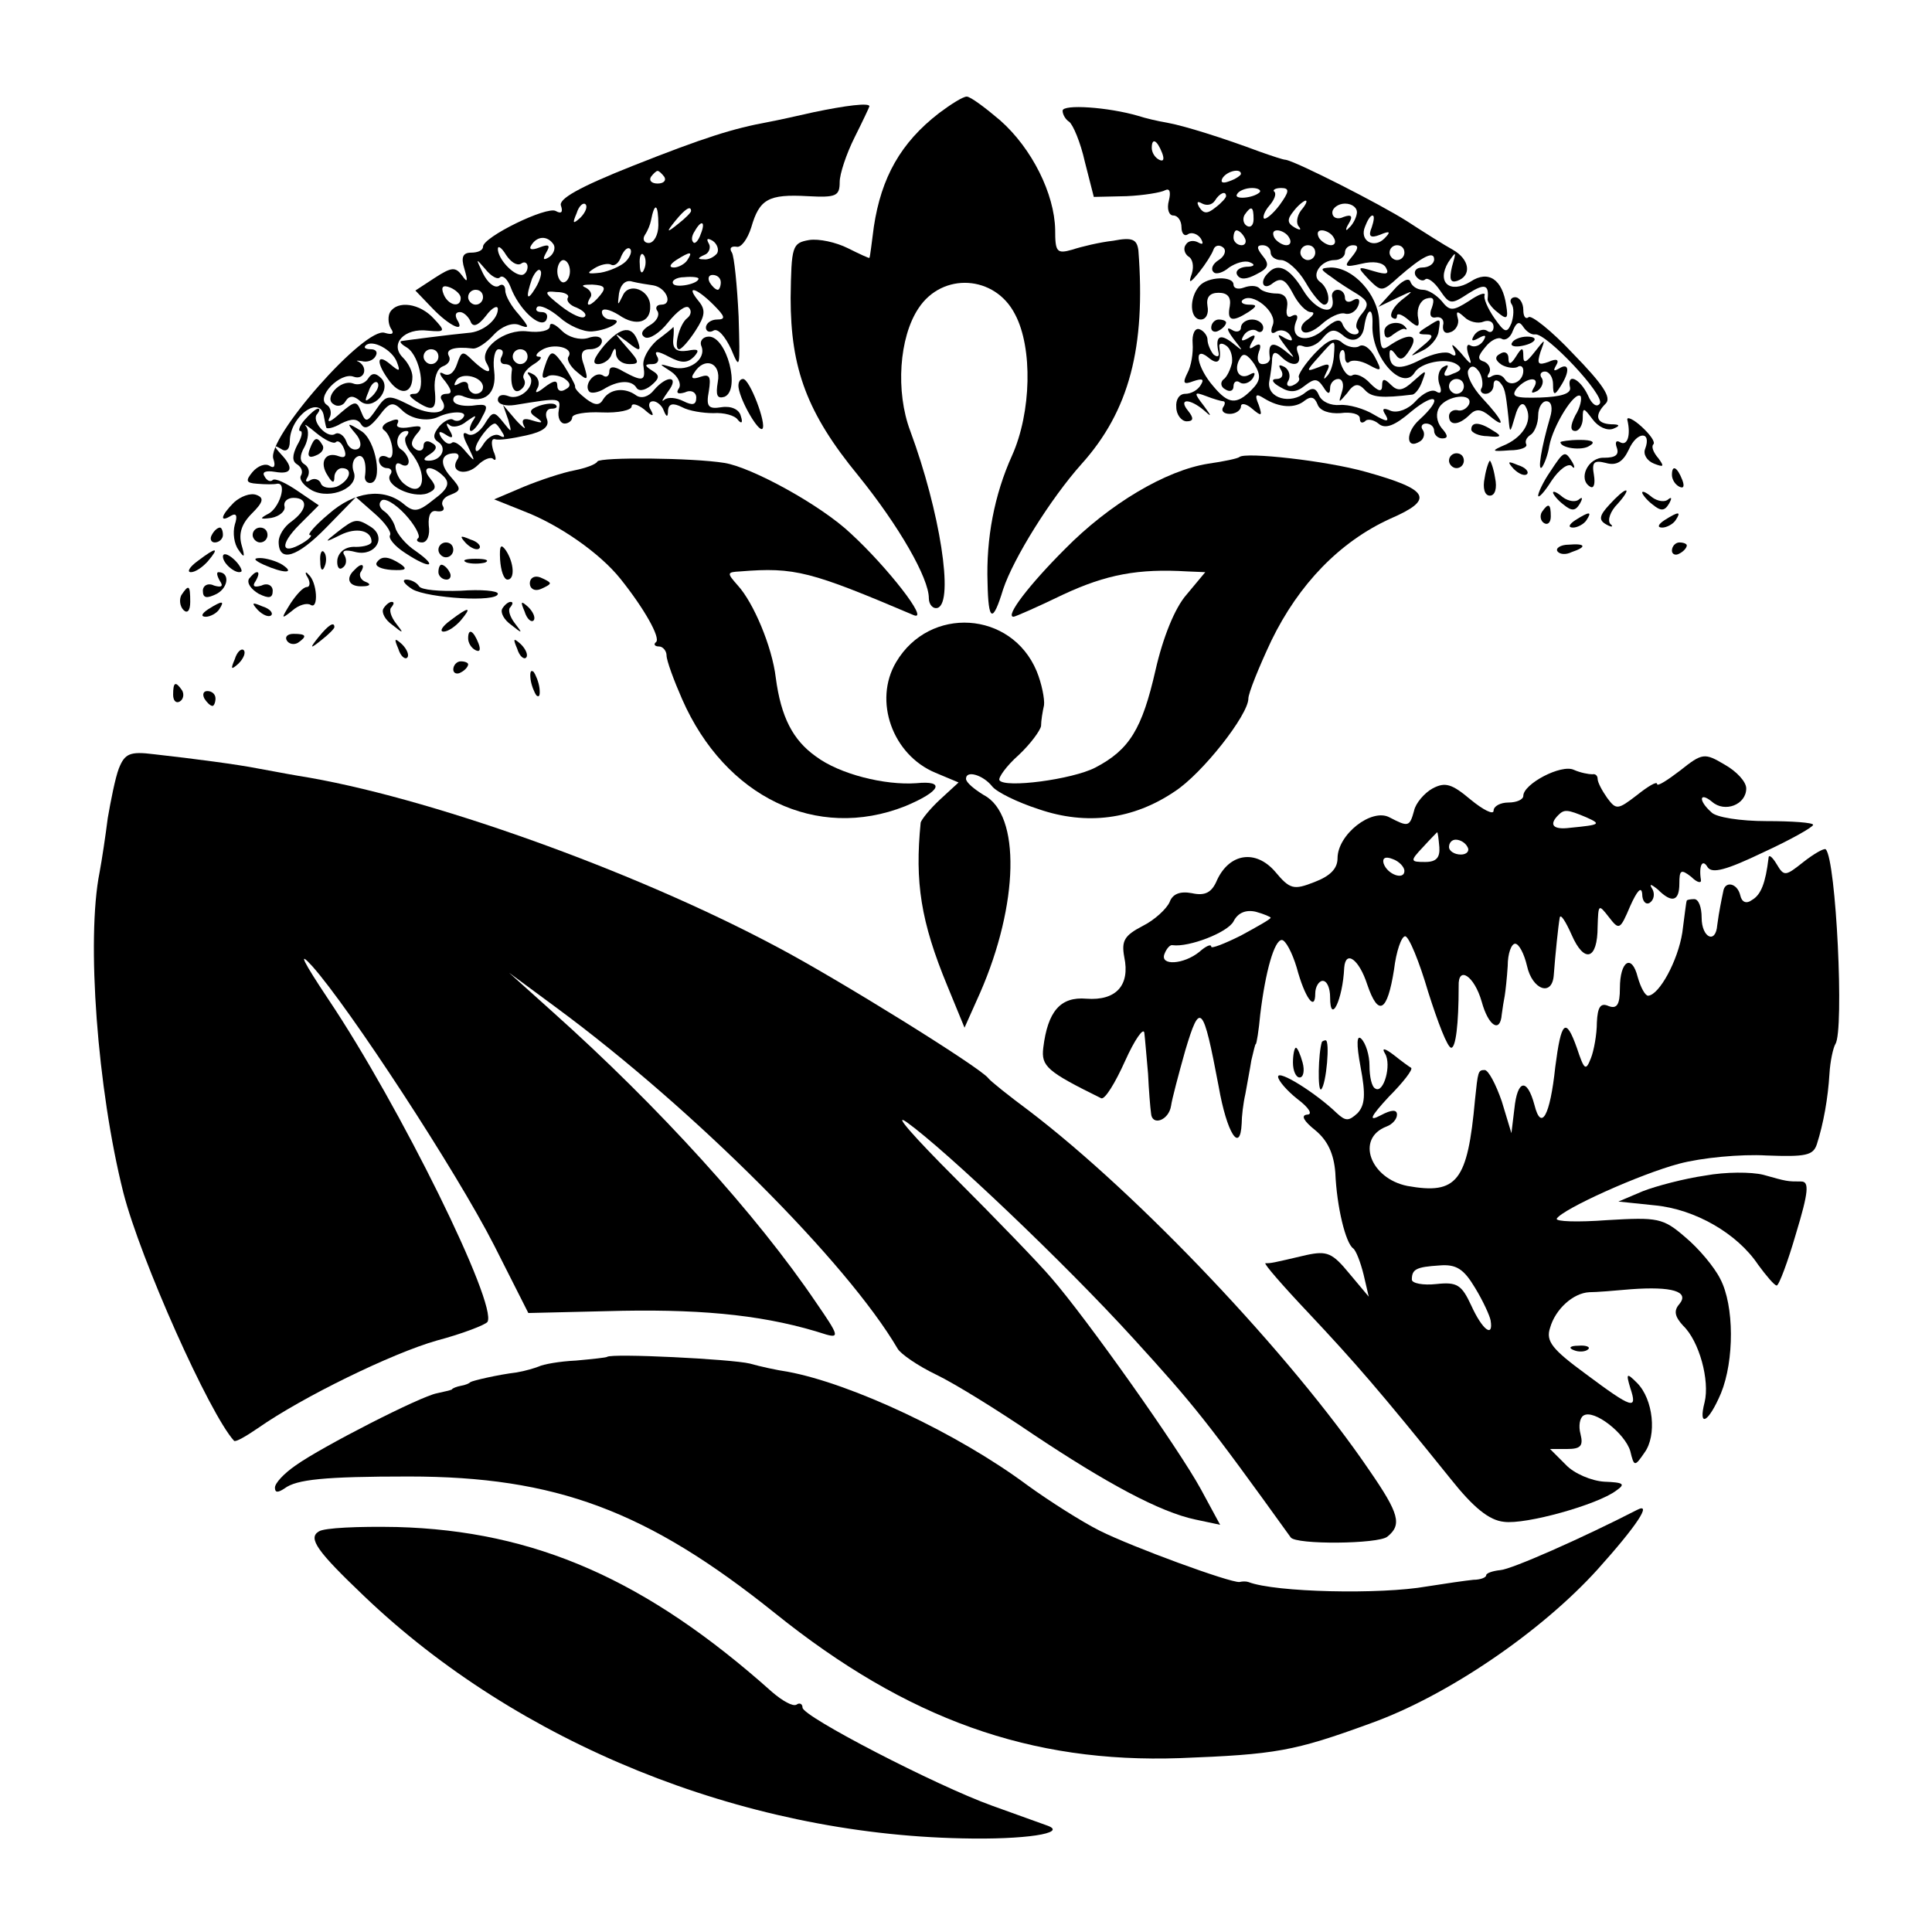 <?xml version="1.0" standalone="no"?>
<!DOCTYPE svg PUBLIC "-//W3C//DTD SVG 20010904//EN"
 "http://www.w3.org/TR/2001/REC-SVG-20010904/DTD/svg10.dtd">
<svg version="1.0" xmlns="http://www.w3.org/2000/svg"
 width="260pt" height="260pt" viewBox="0 0 260 260"
 preserveAspectRatio="xMidYMid meet">
<g transform="translate(0,260) scale(0.1,-0.1)"
fill="#000000" stroke="none">
<path d="M1264 2448 c-52 -40 -78 -87 -88 -153 -3 -22 -5 -41 -6 -42 0 -1 -13
5 -29 13 -16 8 -39 13 -52 11 -23 -4 -24 -8 -25 -78 0 -95 22 -155 91 -239 55
-68 95 -138 95 -165 0 -9 6 -15 12 -13 22 8 3 130 -37 238 -20 53 -15 126 11
165 32 49 103 45 130 -8 24 -45 22 -132 -4 -190 -24 -53 -35 -112 -33 -171 1
-53 7 -55 21 -9 14 42 64 122 105 168 65 72 87 158 77 288 -2 15 -8 18 -34 13
-18 -2 -43 -8 -55 -12 -21 -6 -23 -3 -23 27 -1 48 -31 109 -74 147 -20 17 -40
32 -45 32 -5 0 -21 -10 -37 -22z"/>
<path d="M1095 2449 c-22 -5 -49 -11 -60 -13 -49 -9 -87 -21 -183 -59 -73 -29
-101 -45 -97 -54 3 -9 0 -11 -7 -7 -12 7 -98 -35 -98 -48 0 -5 -7 -8 -16 -8
-11 0 -14 -6 -9 -22 5 -17 4 -19 -3 -9 -9 12 -14 12 -37 -3 l-26 -17 23 -24
c23 -24 45 -34 33 -15 -3 6 -2 10 4 10 5 0 11 -6 14 -12 3 -9 10 -7 21 7 8 11
16 15 16 9 0 -14 -20 -31 -40 -32 -22 -2 -84 -10 -90 -11 -3 -1 1 -5 8 -9 18
-12 26 -62 10 -62 -9 0 -8 -3 2 -10 23 -15 28 -12 25 16 -1 15 3 28 11 31 8 3
11 9 8 14 -5 9 8 13 32 10 6 -1 19 8 28 18 11 12 25 17 34 14 15 -6 15 -4 0
14 -10 11 -18 25 -18 32 0 7 -4 10 -9 6 -6 -3 -15 5 -21 17 -10 21 -10 21 3 6
8 -10 17 -15 20 -11 4 3 10 -3 14 -13 11 -30 40 -57 48 -45 3 6 1 11 -6 11 -7
0 -9 3 -6 7 4 3 17 -3 30 -14 12 -11 32 -20 44 -19 24 2 45 16 25 16 -7 0 -12
5 -12 10 0 6 10 4 23 -4 23 -16 43 -10 42 12 0 22 -29 33 -37 14 -7 -14 -7
-14 -5 3 2 12 9 19 18 16 8 -2 21 -4 28 -5 18 -3 27 -26 11 -26 -6 0 -9 -4 -5
-9 3 -6 -2 -14 -11 -19 -10 -6 -13 -12 -6 -16 6 -3 20 6 31 20 12 15 24 24 28
20 4 -4 3 -10 -2 -14 -11 -8 -19 -42 -11 -42 3 0 13 11 22 25 13 20 14 28 4
40 -18 22 -3 18 20 -5 16 -16 17 -20 5 -20 -8 0 -15 -5 -15 -11 0 -5 5 -7 10
-4 6 4 16 -8 24 -25 12 -29 12 -26 10 44 -2 42 -6 81 -9 86 -4 6 -1 9 6 8 6
-2 15 10 20 26 11 38 23 45 76 42 38 -2 43 0 43 19 0 11 9 38 20 60 11 22 20
41 20 42 0 5 -32 1 -75 -8z m-201 -87 c3 -5 -1 -9 -9 -9 -8 0 -12 4 -9 9 3 4
7 8 9 8 2 0 6 -4 9 -8z m-113 -55 c-10 -9 -11 -8 -5 6 3 10 9 15 12 12 3 -3 0
-11 -7 -18z m105 -10 c0 -13 -6 -24 -13 -24 -6 0 -9 5 -5 11 4 6 7 14 8 19 5
26 10 23 10 -6z m44 19 c0 -2 -8 -10 -17 -17 -16 -13 -17 -12 -4 4 13 16 21
21 21 13z m13 -31 c-3 -9 -8 -14 -10 -11 -3 3 -2 9 2 15 9 16 15 13 8 -4z
m-198 -14 c3 -5 0 -13 -6 -17 -8 -5 -9 -3 -4 6 6 10 4 12 -9 7 -10 -4 -15 -3
-11 3 8 13 22 13 30 1z m220 -12 c-4 -5 -12 -9 -18 -8 -9 0 -8 2 1 6 6 2 9 10
6 15 -4 7 -2 8 5 4 6 -4 9 -12 6 -17z m-264 -14 c5 4 9 1 9 -4 0 -6 -4 -11 -8
-11 -12 0 -32 22 -32 35 0 5 5 2 11 -8 6 -9 14 -15 20 -12z m141 3 c-6 -6 -22
-13 -34 -15 -18 -2 -19 -1 -8 6 8 5 18 7 22 5 5 -3 11 2 14 11 4 9 9 13 12 10
3 -3 0 -11 -6 -17z m25 -10 c-3 -8 -6 -5 -6 6 -1 11 2 17 5 13 3 -3 4 -12 1
-19z m58 12 c-3 -5 -12 -10 -18 -10 -7 0 -6 4 3 10 19 12 23 12 15 0z m-158
-15 c0 -8 -4 -15 -9 -15 -4 0 -8 7 -8 15 0 8 4 15 8 15 5 0 9 -7 9 -15z m-46
-22 c-12 -20 -14 -14 -5 12 4 9 9 14 11 11 3 -2 0 -13 -6 -23z m219 12 c0 -7
-30 -13 -34 -7 -3 4 4 9 15 9 10 1 19 0 19 -2z m30 -5 c0 -5 -2 -10 -4 -10 -3
0 -8 5 -11 10 -3 6 -1 10 4 10 6 0 11 -4 11 -10z m-350 -21 c0 -14 -17 -10
-23 5 -4 10 -1 13 9 9 7 -3 14 -9 14 -14z m188 4 c-12 -15 -22 -18 -14 -4 4 5
0 11 -6 14 -7 3 -3 4 9 4 17 -1 19 -4 11 -14z m-158 -3 c0 -5 -4 -10 -10 -10
-5 0 -10 5 -10 10 0 6 5 10 10 10 6 0 10 -4 10 -10z m114 -1 c-2 -4 3 -10 12
-13 9 -4 14 -9 11 -12 -3 -4 -18 3 -32 14 -23 18 -24 21 -6 19 11 0 18 -4 15
-8z m-174 -79 c0 -5 -4 -10 -10 -10 -5 0 -10 5 -10 10 0 6 5 10 10 10 6 0 10
-4 10 -10z"/>
<path d="M1430 2451 c0 -5 4 -12 9 -15 5 -4 15 -27 21 -54 l12 -47 44 1 c23 1
47 5 52 8 6 3 8 -2 5 -14 -3 -11 0 -20 6 -20 6 0 11 -7 11 -16 0 -8 4 -13 9
-9 5 3 13 0 17 -6 4 -7 3 -9 -4 -5 -6 3 -13 2 -16 -3 -4 -5 -2 -12 3 -16 6 -3
8 -13 5 -23 -5 -14 -3 -14 10 2 8 10 17 24 19 30 2 6 8 7 13 3 5 -4 2 -12 -6
-17 -8 -5 -11 -12 -7 -16 3 -4 13 -1 21 6 9 6 21 10 28 7 8 -3 6 -6 -5 -6 -10
-1 -15 -6 -12 -11 4 -7 13 -6 26 1 16 8 18 13 8 25 -8 10 -8 14 0 14 6 0 11
-4 11 -10 0 -5 6 -10 14 -10 8 0 23 -13 33 -30 9 -16 21 -30 25 -30 10 0 6 23
-6 31 -12 9 2 29 20 29 8 0 14 5 14 10 0 6 5 10 11 10 8 0 7 -5 -2 -16 -11
-13 -9 -14 13 -9 16 4 29 2 33 -5 5 -9 1 -10 -16 -5 -23 7 -23 6 -7 -11 17
-17 18 -17 40 3 32 28 48 36 48 24 0 -6 -7 -11 -16 -11 -8 0 -12 -5 -9 -11 4
-6 10 -8 13 -5 3 3 12 -3 20 -15 13 -19 15 -19 38 -4 22 14 28 12 26 -7 -1 -3
5 -12 13 -18 13 -11 15 -9 12 9 -5 35 -24 48 -48 32 -28 -17 -46 -1 -30 26 11
16 11 15 5 -6 -4 -17 -2 -22 7 -19 20 7 17 29 -6 42 -11 6 -38 23 -61 38 -36
23 -150 81 -164 83 -3 0 -18 5 -35 11 -48 18 -102 35 -125 39 -12 2 -29 6 -38
9 -41 12 -102 16 -102 7z m134 -57 c3 -8 2 -12 -4 -9 -6 3 -10 10 -10 16 0 14
7 11 14 -7z m106 -28 c0 -2 -7 -7 -16 -10 -8 -3 -12 -2 -9 4 6 10 25 14 25 6z
m25 -25 c-9 -8 -36 -10 -30 -2 2 4 11 8 20 8 8 0 13 -3 10 -6z m27 -17 c-9
-12 -19 -20 -21 -18 -2 2 1 10 7 17 7 8 10 16 7 19 -3 2 1 5 9 5 12 0 11 -5
-2 -23z m-72 12 c0 -2 -6 -9 -14 -15 -11 -9 -16 -9 -22 0 -4 7 -3 9 4 5 6 -3
13 -2 17 4 6 10 15 14 15 6z m101 -19 c-6 -8 -7 -18 -3 -22 4 -5 1 -5 -6 -1
-10 6 -10 11 -1 22 6 8 14 14 16 14 3 0 0 -6 -6 -13z m75 -4 c-1 -7 -6 -16
-11 -20 -4 -5 -5 -2 0 6 6 10 4 13 -7 9 -8 -4 -15 -1 -15 6 0 6 8 12 17 12 10
0 17 -6 16 -13z m-139 -8 c0 -8 -4 -12 -9 -9 -5 3 -6 10 -3 15 9 13 12 11 12
-6z m159 -11 c-5 -12 -2 -15 11 -10 14 6 15 4 6 -5 -14 -14 -34 -3 -26 16 3 8
7 15 10 15 3 0 2 -7 -1 -16z m-171 -14 c3 -5 1 -10 -4 -10 -6 0 -11 5 -11 10
0 6 2 10 4 10 3 0 8 -4 11 -10z m60 0 c3 -5 2 -10 -4 -10 -5 0 -13 5 -16 10
-3 6 -2 10 4 10 5 0 13 -4 16 -10z m60 0 c3 -5 2 -10 -4 -10 -5 0 -13 5 -16
10 -3 6 -2 10 4 10 5 0 13 -4 16 -10z m-25 -20 c0 -5 -4 -10 -10 -10 -5 0 -10
5 -10 10 0 6 5 10 10 10 6 0 10 -4 10 -10z m120 0 c0 -5 -4 -10 -10 -10 -5 0
-10 5 -10 10 0 6 5 10 10 10 6 0 10 -4 10 -10z"/>
<path d="M1707 2233 c-13 -12 -7 -25 6 -14 11 8 17 5 27 -14 7 -14 18 -25 24
-25 6 0 4 -4 -4 -10 -8 -5 -11 -12 -7 -16 4 -4 15 0 26 10 10 9 24 16 31 14 7
-2 15 3 18 11 3 8 0 11 -7 7 -6 -4 -11 -2 -11 3 0 6 -4 11 -10 11 -5 0 -9 -5
-7 -11 5 -26 -22 -18 -39 10 -18 30 -34 38 -47 24z"/>
<path d="M1792 2227 c9 -7 25 -17 35 -23 14 -9 16 -14 6 -26 -7 -8 -10 -18 -6
-21 3 -4 1 -7 -4 -7 -6 0 -13 6 -16 13 -3 9 -10 7 -25 -6 -22 -20 -47 -14 -38
10 4 8 1 11 -5 8 -6 -4 -9 1 -7 11 2 12 -3 19 -14 19 -9 0 -20 3 -23 7 -4 4
-13 4 -21 1 -8 -3 -14 -1 -14 4 0 12 -35 11 -46 -2 -14 -16 -13 -45 2 -45 7 0
11 8 9 18 -2 12 3 18 15 18 12 0 17 -6 15 -18 -4 -20 3 -22 25 -8 12 8 12 10
1 10 -8 0 -12 3 -9 6 13 12 47 -16 41 -33 -4 -10 -2 -14 5 -9 6 3 14 1 18 -5
5 -8 3 -9 -7 -4 -11 7 -11 5 1 -11 14 -18 14 -18 -2 -5 -16 12 -22 9 -19 -11
0 -5 -4 -8 -10 -8 -6 0 -8 7 -5 16 4 10 2 13 -6 8 -7 -5 -8 -3 -3 6 6 9 4 11
-5 5 -9 -5 -11 -4 -6 4 4 6 12 9 17 6 5 -4 9 -1 9 4 0 6 -7 11 -15 11 -8 0
-15 -5 -15 -11 0 -5 -6 -7 -12 -3 -8 5 -7 0 2 -12 14 -18 14 -18 -2 -5 -17 13
-23 8 -18 -14 1 -5 -2 -6 -7 -2 -4 5 -8 14 -8 20 0 5 -5 12 -11 14 -6 2 -10
-7 -9 -19 1 -13 -2 -31 -7 -40 -7 -14 -5 -16 8 -11 12 4 15 3 10 -5 -4 -7 -13
-12 -21 -12 -8 0 -13 -8 -12 -18 0 -10 7 -19 14 -19 9 0 10 4 2 14 -14 17 2
17 21 1 11 -10 11 -9 0 6 -14 18 -13 19 3 13 10 -4 21 -7 23 -7 3 0 3 -4 0 -8
-3 -5 1 -9 9 -9 8 0 15 5 15 10 0 5 7 4 15 -3 13 -11 14 -10 9 5 -6 14 -4 16
7 9 21 -13 42 -14 55 -3 8 6 13 5 17 -5 3 -9 16 -13 31 -12 14 2 26 -1 26 -7
0 -6 3 -7 7 -4 3 4 12 2 18 -3 9 -8 22 -3 44 16 34 28 44 19 11 -11 -19 -17
-18 -41 1 -29 5 3 7 10 4 15 -4 5 -1 9 4 9 6 0 11 -4 11 -10 0 -5 5 -10 11
-10 8 0 8 4 -1 14 -7 9 -8 20 -3 28 10 16 46 20 40 4 -3 -6 -10 -10 -16 -8 -6
1 -11 -3 -11 -8 0 -13 13 -13 28 2 8 8 15 8 27 -2 23 -19 18 -6 -10 24 -14 15
-22 32 -19 38 4 7 9 6 15 -3 4 -7 5 -17 3 -21 -3 -4 0 -8 5 -8 6 0 11 5 11 12
0 6 3 8 8 4 7 -8 8 -11 12 -48 2 -22 2 -22 9 2 4 15 10 20 14 13 10 -17 -1
-39 -26 -51 -21 -9 -21 -10 5 -8 14 0 24 4 22 8 -2 4 0 9 6 13 5 3 10 15 10
26 0 10 5 19 11 19 7 0 9 -9 5 -22 -12 -41 -17 -73 -11 -67 3 4 8 16 10 29 5
27 34 74 42 67 2 -3 0 -15 -7 -26 -7 -14 -7 -21 0 -21 5 0 10 8 10 17 0 15 1
15 13 -1 8 -11 20 -16 28 -13 10 4 9 6 -3 6 -20 1 -23 12 -7 28 8 8 -4 26 -44
67 -29 31 -57 53 -60 49 -4 -3 -7 1 -7 10 0 9 -5 17 -11 17 -5 0 -8 -4 -5 -9
4 -5 3 -17 0 -26 -6 -14 -9 -13 -23 7 -9 13 -15 27 -13 31 1 4 -8 1 -21 -8
-22 -14 -26 -14 -37 0 -7 8 -18 15 -25 15 -8 0 -15 5 -17 11 -2 6 -12 1 -23
-12 l-20 -22 25 12 c23 11 24 11 6 -3 -11 -9 -16 -19 -13 -23 4 -3 7 -3 7 2 0
4 7 2 16 -6 13 -11 15 -10 12 6 -1 10 3 20 11 23 10 3 12 0 8 -12 -4 -9 -2
-15 6 -13 7 1 11 -4 9 -11 -1 -8 3 -12 10 -9 7 2 12 11 10 18 -3 11 -1 11 9 2
6 -6 18 -9 25 -6 8 3 14 0 14 -7 0 -6 -4 -9 -9 -5 -5 3 -13 0 -17 -6 -5 -8 -3
-9 6 -4 9 5 11 4 6 -4 -4 -6 -12 -9 -17 -6 -5 3 -6 -2 -3 -12 6 -16 4 -15 -10
2 -10 11 -14 14 -10 6 5 -9 3 -12 -4 -7 -6 4 -24 0 -40 -8 -29 -15 -42 -13
-42 8 0 7 3 6 8 -1 6 -9 11 -7 19 6 13 20 1 24 -24 8 -15 -10 -15 -11 -17 32
-2 35 -35 71 -65 71 -15 -1 -15 -2 1 -13z m55 -64 c-2 -44 41 -91 57 -64 8 13
42 20 56 11 8 -5 7 -9 -5 -13 -10 -5 -14 -3 -9 5 4 7 3 8 -4 4 -6 -4 -8 -14
-5 -23 4 -10 2 -14 -4 -10 -6 4 -18 -2 -28 -13 -10 -11 -24 -16 -33 -13 -11 5
-13 3 -7 -6 5 -9 1 -9 -16 1 -13 8 -34 14 -46 13 -12 -1 -24 4 -28 13 -4 10
-9 11 -18 4 -20 -17 -52 -8 -49 14 2 11 4 25 4 32 1 9 5 9 12 2 15 -15 29 -12
23 4 -4 10 -1 13 7 10 7 -3 19 2 26 11 10 12 16 13 27 4 13 -12 27 -6 29 12 4
25 12 27 11 2z m219 -13 c15 2 94 -82 87 -93 -4 -6 -11 -1 -16 11 -11 23 -29
31 -24 10 1 -8 -13 -12 -40 -13 -34 -1 -40 1 -32 12 14 16 33 17 23 1 -4 -7
-3 -8 5 -4 6 4 9 12 6 17 -4 5 -1 9 4 9 6 0 11 -8 11 -17 0 -15 2 -16 10 -3
13 20 12 33 -2 24 -7 -4 -8 -3 -4 4 5 8 1 10 -10 5 -14 -5 -16 -3 -11 13 7 19
7 19 -8 0 -11 -14 -15 -16 -15 -5 0 12 -2 12 -10 -1 -7 -11 -10 -11 -10 -2 0
7 -5 10 -11 6 -8 -4 -7 -9 2 -15 7 -4 17 -5 21 -3 4 3 8 1 8 -5 0 -15 -18 -23
-25 -11 -4 6 -11 7 -17 4 -6 -4 -8 -2 -4 4 3 5 0 12 -6 15 -10 3 -10 7 1 20 7
9 17 14 22 11 5 -3 12 2 15 11 5 12 9 13 14 5 4 -6 11 -11 16 -10z m-408 -38
c-2 -9 -7 -20 -12 -23 -4 -4 -3 -10 3 -13 6 -4 11 -2 11 4 0 6 4 9 9 5 5 -3
13 0 17 6 4 7 3 9 -4 5 -14 -8 -23 6 -13 22 4 8 10 5 19 -8 9 -15 9 -22 -4
-35 -20 -20 -31 -19 -51 5 -22 25 -28 56 -7 39 13 -11 18 -6 15 14 -1 5 3 6 9
2 6 -4 9 -14 8 -23z m312 -32 c0 -5 -4 -10 -10 -10 -5 0 -10 5 -10 10 0 6 5
10 10 10 6 0 10 -4 10 -10z"/>
<path d="M1769 2124 c-13 -14 -23 -29 -21 -32 2 -4 -2 -8 -9 -11 -6 -2 -9 1
-5 7 3 6 1 14 -5 18 -8 4 -9 3 -5 -4 4 -7 1 -12 -6 -12 -8 0 -6 -5 5 -11 13
-8 22 -7 33 2 13 10 17 10 25 -2 6 -10 9 -10 9 -1 0 6 5 12 11 12 6 0 8 -8 5
-17 -5 -16 -5 -16 7 -2 9 13 15 14 24 4 9 -10 23 -11 64 -6 4 1 10 9 13 18 6
16 6 16 -12 0 -14 -13 -21 -14 -30 -5 -9 9 -12 9 -12 -1 0 -9 -5 -8 -16 3 -8
9 -19 14 -24 11 -9 -6 -23 25 -15 33 3 3 5 -1 5 -8 0 -7 3 -10 6 -7 4 3 15 2
26 -4 18 -10 18 -8 8 11 -6 11 -15 18 -21 14 -5 -3 -16 -1 -23 5 -9 8 -19 4
-37 -15z m26 -4 c-1 -11 -5 -23 -10 -27 -4 -5 -4 -2 0 6 6 11 4 13 -10 7 -18
-7 -18 -6 0 14 22 25 22 25 20 0z"/>
<path d="M2035 2139 c-3 -4 2 -6 10 -5 21 3 28 13 10 13 -9 0 -18 -4 -20 -8z"/>
<path d="M525 2180 c-3 -5 -3 -15 1 -22 5 -7 2 -9 -8 -6 -26 10 -161 -143
-150 -170 3 -9 1 -13 -5 -9 -6 4 -16 0 -23 -8 -10 -12 -9 -15 6 -16 11 -1 23
-1 27 0 14 2 3 -34 -13 -41 -11 -6 -10 -7 5 -5 11 2 19 9 18 15 -2 7 4 12 12
12 20 0 19 -16 -3 -32 -10 -7 -17 -19 -17 -27 0 -29 25 -21 64 19 l40 41 25
-22 c14 -12 23 -25 21 -29 -3 -4 6 -15 20 -24 33 -22 46 -20 15 2 -14 9 -26
24 -28 32 -2 8 -9 18 -15 22 -6 4 -8 10 -4 14 4 5 19 -4 32 -18 13 -14 21 -29
18 -32 -4 -3 -1 -6 5 -6 7 0 11 10 9 23 -1 14 3 21 11 19 8 -1 11 2 8 7 -3 5
1 12 10 15 15 6 15 8 0 25 -15 17 -13 31 6 31 5 0 7 -4 3 -9 -10 -17 13 -22
28 -7 8 8 18 12 21 8 4 -3 4 2 0 11 -3 10 -3 17 2 16 5 -2 24 1 42 5 23 5 32
12 28 22 -3 8 0 14 6 14 6 0 9 2 6 5 -3 3 -13 2 -22 -1 -14 -5 -15 -9 -4 -16
10 -7 8 -8 -5 -4 -12 4 -16 2 -12 -7 4 -6 -1 -3 -11 8 l-17 20 7 -20 c5 -18 5
-18 -7 -3 -12 15 -14 15 -25 -3 -7 -11 -17 -17 -23 -13 -7 4 -7 -2 1 -17 10
-21 10 -22 -3 -7 -8 10 -16 15 -19 12 -4 -3 -9 0 -14 7 -5 8 -3 10 6 4 9 -6
11 -4 5 6 -5 8 -5 11 0 7 4 -4 15 -2 23 5 13 9 14 9 8 0 -4 -7 -5 -13 -2 -13
3 0 10 8 15 19 9 16 7 18 -14 15 -14 -1 -25 2 -25 8 0 6 7 8 15 4 27 -10 44 4
40 35 -2 16 1 29 6 29 6 0 7 -4 4 -10 -3 -5 -1 -10 4 -10 6 0 10 -3 10 -7 -3
-21 2 -34 11 -28 6 4 8 10 5 15 -3 5 3 13 12 19 10 6 14 11 8 11 -5 0 -4 4 4
9 16 10 44 3 36 -9 -3 -4 3 -14 12 -21 14 -12 15 -11 9 9 -6 16 -3 22 8 22 9
0 16 5 16 11 0 6 -8 8 -19 4 -11 -3 -26 1 -35 10 -9 9 -16 12 -16 6 0 -6 -13
-9 -30 -7 -31 4 -67 -24 -55 -43 9 -16 -1 -13 -19 4 -13 13 -15 13 -21 -5 -4
-12 -11 -17 -18 -13 -7 4 -6 -1 2 -10 9 -12 10 -17 2 -17 -7 0 -10 -4 -6 -9
11 -18 -15 -22 -44 -6 -28 14 -31 14 -44 -5 -13 -19 -15 -19 -21 -4 -6 15 -8
15 -28 -2 -12 -11 -18 -14 -15 -7 4 6 2 15 -3 18 -16 10 18 45 36 38 14 -5 20
12 7 20 -5 2 -3 2 4 1 7 -2 15 1 18 6 4 6 1 10 -6 10 -7 0 -10 2 -7 5 9 9 36
-6 42 -22 5 -13 4 -14 -9 -3 -19 16 -19 1 0 -24 15 -19 30 -15 30 7 0 7 -5 18
-13 26 -18 18 2 40 34 36 23 -2 24 -1 8 16 -19 21 -49 25 -59 9z m185 -60 c0
-5 -4 -10 -10 -10 -5 0 -10 5 -10 10 0 6 5 10 10 10 6 0 10 -4 10 -10z m-60
-41 c0 -5 -4 -9 -10 -9 -5 0 -10 5 -10 11 0 5 -5 7 -12 3 -7 -4 -8 -3 -4 4 7
12 36 5 36 -9z m-214 -40 c1 -5 2 -11 3 -14 0 -3 10 -1 20 5 14 7 22 7 27 -1
5 -8 12 -4 24 11 14 19 19 20 31 8 12 -12 34 -16 49 -9 17 8 39 8 34 0 -3 -5
-9 -7 -14 -4 -4 3 -13 -2 -19 -9 -8 -10 -9 -16 -1 -21 12 -8 4 -25 -13 -25 -8
0 -8 3 2 9 9 6 10 11 2 15 -6 4 -11 2 -11 -4 0 -6 -5 -8 -10 -5 -8 5 -7 11 0
20 10 11 8 13 -9 10 -12 -2 -19 0 -16 5 3 6 -1 7 -10 3 -9 -3 -13 -9 -8 -12
12 -9 16 -44 4 -36 -6 3 -11 1 -11 -4 0 -6 5 -11 11 -11 5 0 8 -4 4 -9 -8 -14
30 -32 50 -25 12 5 13 9 4 20 -14 17 2 19 18 3 9 -9 6 -17 -13 -31 -21 -17
-27 -18 -41 -6 -27 22 -66 17 -101 -14 -18 -15 -29 -28 -25 -28 4 0 0 -5 -10
-11 -29 -17 -31 -2 -4 25 l26 26 -28 19 c-16 11 -31 18 -34 15 -3 -3 -8 -1
-11 5 -4 6 2 8 14 6 23 -4 26 5 8 24 -10 11 -10 13 0 7 7 -5 12 -1 12 10 0 34
42 64 46 33z m240 -21 c4 -6 3 -8 -4 -4 -6 3 -15 -2 -21 -11 -6 -10 -11 -13
-11 -7 0 9 19 34 26 34 2 0 6 -5 10 -12z m-129 -5 c-4 -3 -1 -13 5 -21 25 -29
19 -64 -7 -44 -13 9 -18 35 -5 27 5 -3 10 -2 10 4 0 5 -5 13 -10 16 -10 6 -5
25 7 25 4 0 3 -3 0 -7z"/>
<path d="M410 2035 c-7 -8 -9 -15 -6 -15 4 0 2 -9 -4 -19 -7 -14 -7 -22 0 -26
6 -4 8 -10 5 -15 -3 -5 4 -14 15 -20 25 -13 64 4 56 25 -3 8 -1 17 4 20 9 6
14 -8 11 -27 0 -5 3 -8 7 -8 18 0 8 58 -12 70 -19 12 -20 11 -8 -3 8 -9 9 -18
4 -21 -6 -3 -13 1 -16 10 -3 8 -10 13 -15 10 -11 -7 -33 18 -24 27 3 4 4 7 1
7 -3 0 -11 -7 -18 -15z m42 -30 c3 3 8 -1 11 -9 4 -10 1 -13 -7 -10 -18 7 -27
-8 -15 -26 6 -10 9 -11 9 -2 0 6 5 12 10 12 16 0 11 -17 -7 -25 -10 -3 -19 -1
-21 4 -2 6 -9 8 -14 5 -6 -4 -8 -2 -4 4 3 6 2 13 -4 17 -7 4 -7 12 0 24 5 10
6 22 2 27 -4 5 2 1 14 -9 11 -9 23 -15 26 -12z"/>
<path d="M417 1996 c-4 -10 -1 -13 8 -9 8 3 12 9 9 14 -7 12 -11 11 -17 -5z"/>
<path d="M1630 2159 c0 -5 5 -7 10 -4 6 3 10 8 10 11 0 2 -4 4 -10 4 -5 0 -10
-5 -10 -11z"/>
<path d="M1863 2154 c0 -9 4 -11 12 -4 7 5 14 9 16 7 2 -1 3 0 1 2 -7 11 -29
7 -29 -5z"/>
<path d="M1920 2160 c-13 -8 -13 -10 -1 -10 11 0 10 -4 -5 -16 -18 -15 -18
-15 0 -6 11 5 21 17 22 26 3 19 3 18 -16 6z"/>
<path d="M813 2135 c-14 -17 -17 -25 -8 -25 7 0 16 6 18 13 4 10 6 10 6 0 1
-7 8 -13 18 -13 14 0 14 3 -3 22 -19 22 -19 22 0 8 16 -13 19 -13 15 -1 -8 24
-23 22 -46 -4z"/>
<path d="M884 2142 c-11 -10 -20 -25 -18 -35 3 -20 -1 -21 -27 -7 -13 8 -19 7
-19 0 0 -6 -4 -9 -9 -5 -11 6 -26 -13 -18 -22 3 -3 12 -1 19 3 19 12 37 13 44
3 3 -6 11 -5 20 2 12 10 12 14 2 20 -11 7 -11 9 0 9 7 0 10 5 6 11 -4 7 1 7
16 -1 17 -9 25 -9 34 0 8 9 6 11 -9 8 -14 -2 -20 2 -19 15 1 9 1 17 0 17 0 -1
-10 -9 -22 -18z"/>
<path d="M944 2134 c7 -18 -18 -35 -40 -28 -18 5 -18 5 -1 -6 9 -6 14 -16 11
-22 -5 -7 -2 -9 8 -6 8 4 15 0 15 -7 0 -10 -5 -11 -17 -5 -10 5 -21 6 -26 2
-5 -4 -2 1 5 11 16 21 -1 23 -19 2 -7 -9 -17 -12 -24 -7 -15 11 -35 9 -44 -5
-5 -9 -11 -9 -23 0 -9 7 -16 14 -15 17 0 3 -7 15 -15 28 -14 20 -17 21 -23 7
-8 -22 -8 -27 2 -21 4 2 14 1 21 -3 9 -6 10 -11 2 -15 -6 -4 -11 -2 -11 5 0 8
-5 7 -17 -2 -10 -8 -14 -9 -10 -2 4 6 2 15 -5 19 -7 4 -10 4 -6 -1 11 -12 -11
-35 -28 -28 -8 3 -14 1 -14 -5 0 -6 10 -9 23 -7 61 10 62 10 59 -7 -2 -10 2
-18 8 -18 5 0 10 4 10 8 0 5 18 8 40 7 22 -1 40 3 40 8 0 5 8 3 17 -4 11 -10
14 -10 9 -1 -4 6 -3 12 3 12 5 0 12 -6 14 -12 4 -10 6 -10 6 0 1 9 7 10 19 4
9 -5 28 -8 42 -8 14 1 29 -3 33 -9 5 -6 7 -4 4 5 -2 9 -13 14 -26 12 -18 -3
-21 1 -17 22 3 19 1 23 -11 19 -11 -4 -14 -2 -9 5 14 23 37 14 32 -12 -3 -18
-1 -23 9 -20 22 9 3 81 -21 81 -8 0 -13 -6 -10 -13z"/>
<path d="M495 2090 c-4 -6 -13 -9 -20 -6 -17 6 -40 -20 -26 -28 5 -4 13 -2 16
4 5 8 11 8 20 0 17 -14 43 16 28 31 -8 8 -13 7 -18 -1z m6 -23 c-10 -9 -11 -8
-5 6 3 10 9 15 12 12 3 -3 0 -11 -7 -18z"/>
<path d="M994 2078 c3 -19 27 -60 32 -55 6 6 -17 67 -26 67 -5 0 -7 -6 -6 -12z"/>
<path d="M2190 2035 c5 -21 0 -36 -10 -30 -5 3 -7 0 -4 -8 3 -9 -2 -13 -17
-13 -22 1 -36 -29 -19 -39 5 -3 7 4 5 16 -3 17 0 20 16 16 14 -4 23 1 31 18
11 25 31 25 22 1 -3 -7 2 -16 12 -20 13 -5 14 -4 6 7 -7 8 -10 16 -7 19 3 3
-4 13 -16 24 -11 10 -20 14 -19 9z"/>
<path d="M1980 2022 c0 -4 10 -9 22 -9 18 -2 20 0 8 7 -18 12 -30 13 -30 2z"/>
<path d="M2100 2005 c0 -8 29 -12 39 -5 9 5 4 8 -13 8 -14 0 -26 -2 -26 -3z"/>
<path d="M804 1979 c-2 -4 -16 -9 -31 -12 -16 -3 -46 -13 -68 -22 l-40 -17 40
-16 c47 -18 102 -56 130 -91 32 -40 54 -79 48 -85 -4 -3 -2 -6 4 -6 5 0 10 -6
10 -12 0 -7 10 -34 21 -59 58 -132 181 -191 300 -144 48 20 55 35 15 31 -42
-3 -103 12 -135 36 -31 22 -47 53 -54 106 -5 42 -30 101 -51 124 -15 17 -15
18 3 19 74 6 95 0 234 -59 21 -8 -36 65 -85 110 -40 38 -133 89 -170 95 -43 7
-167 8 -171 2z"/>
<path d="M1668 1985 c-2 -2 -21 -6 -42 -9 -57 -9 -133 -54 -193 -115 -48 -48
-81 -91 -69 -91 2 0 32 13 67 30 58 27 101 35 167 31 l24 -1 -25 -30 c-16 -18
-32 -58 -42 -102 -18 -79 -35 -107 -81 -131 -31 -16 -122 -28 -129 -17 -2 3 9
19 26 34 16 15 29 33 30 39 0 7 2 19 4 28 1 8 -3 29 -10 46 -34 81 -144 88
-189 12 -31 -52 -5 -125 53 -149 l31 -13 -25 -23 c-14 -13 -25 -27 -26 -31 -8
-80 0 -133 36 -220 l23 -56 21 47 c52 119 55 240 5 266 -13 8 -24 17 -24 22 0
12 23 5 35 -10 6 -8 35 -22 63 -31 64 -22 127 -14 183 24 37 24 99 103 99 125
0 7 14 42 31 78 37 76 92 133 160 164 60 26 53 39 -33 63 -53 15 -162 27 -170
20z"/>
<path d="M1950 1980 c0 -5 5 -10 10 -10 6 0 10 5 10 10 0 6 -4 10 -10 10 -5 0
-10 -4 -10 -10z"/>
<path d="M2086 1965 c-9 -13 -16 -28 -16 -32 0 -4 8 4 18 20 10 15 22 24 27
20 4 -5 5 -2 1 5 -10 16 -11 16 -30 -13z"/>
<path d="M1998 1957 c-3 -14 0 -24 7 -24 7 0 10 10 7 24 -2 13 -6 23 -7 23 -1
0 -5 -10 -7 -23z"/>
<path d="M2037 1969 c7 -7 15 -10 18 -7 3 3 -2 9 -12 12 -14 6 -15 5 -6 -5z"/>
<path d="M2250 1961 c0 -6 4 -13 10 -16 6 -3 7 1 4 9 -7 18 -14 21 -14 7z"/>
<path d="M315 1924 c-18 -18 -20 -28 -4 -18 7 4 9 0 5 -12 -3 -11 -1 -26 5
-34 8 -12 9 -10 4 7 -4 15 0 28 14 42 15 15 17 21 6 25 -8 3 -21 -2 -30 -10z"/>
<path d="M2090 1937 c0 -2 6 -10 14 -16 11 -9 16 -9 22 1 4 7 4 10 -1 6 -4 -4
-14 -3 -22 3 -7 6 -13 9 -13 6z"/>
<path d="M2166 1921 c-14 -15 -15 -21 -4 -27 7 -4 10 -3 5 1 -4 5 0 17 10 27
9 10 14 18 11 18 -3 0 -13 -9 -22 -19z"/>
<path d="M2210 1937 c0 -2 6 -10 14 -16 11 -9 16 -9 22 1 4 7 4 10 -1 6 -4 -4
-14 -3 -22 3 -7 6 -13 9 -13 6z"/>
<path d="M2075 1911 c-3 -5 -2 -12 3 -15 5 -3 9 1 9 9 0 17 -3 19 -12 6z"/>
<path d="M2120 1900 c-9 -6 -10 -10 -3 -10 6 0 15 5 18 10 8 12 4 12 -15 0z"/>
<path d="M2240 1900 c-9 -6 -10 -10 -3 -10 6 0 15 5 18 10 8 12 4 12 -15 0z"/>
<path d="M454 1884 c-18 -14 -18 -15 4 -4 22 11 42 6 42 -9 0 -4 -10 -7 -21
-7 -13 1 -23 -6 -25 -17 -1 -9 2 -15 7 -11 5 3 6 10 3 16 -5 7 0 9 15 5 26 -6
42 20 20 34 -19 12 -22 11 -45 -7z"/>
<path d="M285 1880 c-3 -5 -1 -10 4 -10 6 0 11 5 11 10 0 6 -2 10 -4 10 -3 0
-8 -4 -11 -10z"/>
<path d="M340 1880 c0 -5 5 -10 10 -10 6 0 10 5 10 10 0 6 -4 10 -10 10 -5 0
-10 -4 -10 -10z"/>
<path d="M627 1869 c7 -7 15 -10 18 -7 3 3 -2 9 -12 12 -14 6 -15 5 -6 -5z"/>
<path d="M590 1860 c0 -5 5 -10 10 -10 6 0 10 5 10 10 0 6 -4 10 -10 10 -5 0
-10 -4 -10 -10z"/>
<path d="M673 1847 c1 -15 5 -27 10 -27 10 0 9 22 -2 39 -7 10 -9 7 -8 -12z"/>
<path d="M2096 1858 c3 -4 11 -5 19 -1 21 7 19 12 -4 10 -11 0 -18 -5 -15 -9z"/>
<path d="M2250 1859 c0 -5 5 -7 10 -4 6 3 10 8 10 11 0 2 -4 4 -10 4 -5 0 -10
-5 -10 -11z"/>
<path d="M266 1845 c-11 -8 -15 -15 -9 -15 6 0 16 7 23 15 16 19 11 19 -14 0z"/>
<path d="M300 1851 c0 -10 19 -25 25 -20 1 2 -3 10 -11 17 -8 7 -14 8 -14 3z"/>
<path d="M431 1844 c0 -11 3 -14 6 -6 3 7 2 16 -1 19 -3 4 -6 -2 -5 -13z"/>
<path d="M355 1840 c27 -12 43 -12 25 0 -8 5 -22 9 -30 9 -10 0 -8 -3 5 -9z"/>
<path d="M507 1843 c-3 -5 6 -9 20 -10 19 -1 22 1 12 8 -17 11 -26 11 -32 2z"/>
<path d="M628 1843 c6 -2 18 -2 25 0 6 3 1 5 -13 5 -14 0 -19 -2 -12 -5z"/>
<path d="M477 1833 c-13 -12 -7 -23 11 -22 10 0 12 3 4 6 -6 2 -10 9 -6 14 6
10 0 12 -9 2z"/>
<path d="M590 1830 c0 -5 5 -10 11 -10 5 0 7 5 4 10 -3 6 -8 10 -11 10 -2 0
-4 -4 -4 -10z"/>
<path d="M296 1818 c5 -7 2 -9 -8 -6 -8 4 -15 0 -15 -7 0 -10 5 -11 19 -4 16
9 17 29 2 29 -3 0 -2 -5 2 -12z"/>
<path d="M335 1821 c-3 -6 3 -14 13 -20 14 -7 19 -6 19 4 0 7 -7 11 -15 7 -10
-3 -13 -1 -8 6 4 7 5 12 2 12 -3 0 -7 -4 -11 -9z"/>
<path d="M414 1823 c4 -7 3 -13 -1 -13 -5 0 -14 -10 -22 -22 -13 -21 -13 -22
2 -10 9 8 20 11 25 8 11 -7 9 31 -3 41 -4 5 -5 2 -1 -4z"/>
<path d="M713 1815 c0 -7 6 -11 14 -8 7 3 13 6 13 8 0 2 -6 5 -13 8 -8 3 -14
-1 -14 -8z"/>
<path d="M555 1807 c21 -12 115 -18 115 -6 0 4 -23 6 -50 4 -28 -1 -53 1 -56
6 -3 5 -11 9 -17 9 -7 0 -3 -6 8 -13z"/>
<path d="M244 1799 c-3 -6 -2 -15 3 -20 5 -5 9 -1 9 11 0 23 -2 24 -12 9z"/>
<path d="M280 1780 c-9 -6 -10 -10 -3 -10 6 0 15 5 18 10 8 12 4 12 -15 0z"/>
<path d="M347 1779 c7 -7 15 -10 18 -7 3 3 -2 9 -12 12 -14 6 -15 5 -6 -5z"/>
<path d="M516 1781 c-3 -5 2 -15 12 -22 15 -12 16 -12 5 2 -7 9 -10 19 -6 22
3 4 4 7 0 7 -3 0 -8 -4 -11 -9z"/>
<path d="M676 1781 c-3 -5 2 -15 12 -22 15 -12 16 -12 5 2 -7 9 -10 19 -6 22
3 4 4 7 0 7 -3 0 -8 -4 -11 -9z"/>
<path d="M706 1777 c3 -10 9 -15 12 -12 3 3 0 11 -7 18 -10 9 -11 8 -5 -6z"/>
<path d="M606 1765 c-11 -8 -15 -15 -9 -15 6 0 16 7 23 15 16 19 11 19 -14 0z"/>
<path d="M429 1743 c-13 -16 -12 -17 4 -4 9 7 17 15 17 17 0 8 -8 3 -21 -13z"/>
<path d="M386 1738 c3 -5 10 -6 15 -3 13 9 11 12 -6 12 -8 0 -12 -4 -9 -9z"/>
<path d="M630 1741 c0 -6 4 -13 10 -16 6 -3 7 1 4 9 -7 18 -14 21 -14 7z"/>
<path d="M536 1727 c3 -10 9 -15 12 -12 3 3 0 11 -7 18 -10 9 -11 8 -5 -6z"/>
<path d="M696 1727 c3 -10 9 -15 12 -12 3 3 0 11 -7 18 -10 9 -11 8 -5 -6z"/>
<path d="M316 1713 c-6 -14 -5 -15 5 -6 7 7 10 15 7 18 -3 3 -9 -2 -12 -12z"/>
<path d="M610 1699 c0 -5 5 -7 10 -4 6 3 10 8 10 11 0 2 -4 4 -10 4 -5 0 -10
-5 -10 -11z"/>
<path d="M714 1686 c1 -8 5 -18 8 -22 4 -3 5 1 4 10 -1 8 -5 18 -8 22 -4 3 -5
-1 -4 -10z"/>
<path d="M233 1665 c0 -8 4 -12 9 -9 5 3 6 10 3 15 -9 13 -12 11 -12 -6z"/>
<path d="M275 1660 c3 -5 8 -10 11 -10 2 0 4 5 4 10 0 6 -5 10 -11 10 -5 0 -7
-4 -4 -10z"/>
<path d="M160 1566 c-5 -13 -11 -44 -15 -67 -3 -24 -8 -57 -11 -73 -18 -90 -3
-292 32 -431 23 -90 116 -298 149 -334 2 -2 16 6 32 17 60 42 181 101 241 118
34 9 65 21 68 25 14 23 -118 291 -214 434 -34 51 -42 67 -22 45 50 -56 194
-276 245 -376 l46 -91 127 3 c115 2 197 -7 274 -32 18 -5 16 0 -13 42 -81 120
-213 265 -355 392 l-59 53 65 -48 c184 -136 390 -342 458 -458 4 -7 27 -23 52
-35 25 -12 83 -48 130 -80 99 -66 171 -105 219 -115 l33 -7 -26 48 c-30 55
-154 230 -201 284 -16 19 -75 80 -130 135 -55 55 -84 88 -65 75 53 -38 213
-190 305 -291 82 -90 99 -111 212 -268 7 -10 118 -9 130 1 20 16 16 31 -24 89
-106 156 -311 372 -458 484 -27 20 -52 40 -55 44 -10 14 -205 135 -285 177
-193 103 -473 203 -644 230 -18 3 -43 8 -55 10 -25 5 -85 13 -139 19 -32 4
-39 1 -47 -19z"/>
<path d="M2261 1563 c-17 -13 -31 -22 -31 -18 0 4 -12 -3 -27 -15 -26 -20 -28
-20 -40 -4 -7 10 -13 21 -13 26 0 4 -3 7 -7 6 -5 0 -16 2 -25 6 -17 8 -68 -19
-68 -35 0 -5 -9 -9 -20 -9 -11 0 -20 -5 -20 -11 0 -6 -14 1 -31 15 -25 21 -34
24 -51 15 -11 -6 -23 -20 -25 -30 -6 -22 -8 -22 -33 -9 -24 13 -70 -23 -70
-55 0 -14 -10 -24 -31 -32 -28 -11 -33 -10 -53 14 -26 30 -61 25 -78 -11 -7
-17 -16 -22 -34 -18 -16 3 -26 -1 -30 -12 -4 -9 -20 -24 -36 -32 -25 -13 -29
-20 -25 -42 8 -38 -11 -59 -51 -56 -35 3 -52 -17 -58 -66 -3 -25 5 -32 78 -68
5 -2 19 21 32 50 13 29 25 46 26 38 1 -8 3 -33 5 -55 1 -22 3 -46 4 -53 1 -18
24 -10 27 10 1 8 10 42 19 74 20 67 24 63 45 -48 11 -63 29 -91 31 -50 0 9 2
27 5 40 2 12 6 32 8 45 3 12 5 22 6 22 1 0 4 18 6 40 7 58 19 100 29 100 5 0
14 -17 20 -37 11 -41 25 -60 25 -35 0 9 5 17 10 17 6 0 10 -10 10 -22 0 -38
17 -4 19 40 2 24 20 11 31 -23 15 -44 27 -37 36 20 3 25 10 45 15 45 5 0 19
-34 31 -75 13 -41 26 -75 31 -75 6 0 10 31 10 83 -1 28 21 14 31 -21 9 -33 25
-43 27 -17 1 8 3 20 4 25 1 6 3 24 4 40 0 17 5 30 10 30 5 0 12 -13 16 -30 7
-32 34 -42 36 -12 2 27 6 66 8 77 1 6 8 -5 16 -23 17 -39 35 -34 35 11 1 30 1
31 15 13 14 -18 15 -18 29 15 9 20 15 27 16 16 0 -10 5 -15 10 -12 6 4 7 12 4
18 -5 8 -3 8 7 0 19 -19 29 -16 29 8 0 18 2 20 16 9 8 -8 14 -9 13 -4 -3 19 2
29 9 17 6 -9 25 -4 75 20 37 17 67 34 67 37 0 3 -28 5 -63 5 -34 0 -68 5 -74
12 -18 16 -16 28 1 14 17 -15 46 -4 46 18 0 9 -13 23 -29 32 -27 16 -30 16
-60 -8z m-126 -63 c20 -9 19 -10 -22 -14 -23 -3 -29 4 -16 17 8 8 12 8 38 -3z
m-198 -40 c1 -14 -4 -20 -19 -20 -20 0 -21 1 -3 20 10 11 19 20 19 20 1 0 2
-9 3 -20z m38 0 c3 -5 -1 -10 -9 -10 -9 0 -16 5 -16 10 0 6 4 10 9 10 6 0 13
-4 16 -10z m-85 -32 c0 -13 -23 -5 -28 10 -2 7 2 10 12 6 9 -3 16 -11 16 -16z
m-180 -63 c0 -2 -18 -12 -40 -24 -22 -11 -40 -18 -40 -15 0 4 -7 1 -16 -7 -21
-17 -53 -19 -47 -3 3 8 8 13 11 12 22 -3 74 17 82 32 6 12 17 16 30 13 11 -3
20 -7 20 -8z"/>
<path d="M2427 1440 c-24 -19 -26 -20 -36 -3 -6 10 -11 14 -11 8 -4 -33 -10
-49 -22 -56 -8 -6 -14 -3 -16 6 -4 17 -21 20 -23 5 -1 -5 -3 -14 -4 -20 -1 -5
-3 -17 -4 -25 -2 -26 -21 -17 -21 10 0 14 -4 25 -10 25 -5 0 -10 -1 -10 -2 -1
-2 -3 -21 -6 -43 -6 -38 -31 -84 -46 -85 -4 0 -10 11 -14 25 -8 32 -24 22 -24
-15 0 -22 -4 -28 -15 -24 -11 5 -15 -1 -16 -22 0 -16 -4 -38 -8 -48 -7 -18 -9
-16 -19 14 -15 42 -21 36 -29 -26 -7 -66 -19 -87 -28 -51 -10 37 -23 34 -27
-5 l-4 -33 -13 43 c-8 23 -18 42 -23 42 -9 0 -9 -2 -13 -40 -10 -110 -24 -128
-91 -116 -50 10 -70 64 -28 80 8 3 14 10 14 16 0 7 -7 7 -22 -1 -17 -9 -14 -2
11 25 19 19 33 37 30 39 -2 1 -13 9 -23 17 -13 10 -17 10 -12 2 9 -15 -2 -54
-13 -47 -5 2 -8 16 -8 31 0 14 -5 30 -11 36 -6 6 -7 -6 -1 -38 7 -37 6 -51 -4
-62 -12 -11 -16 -11 -28 0 -28 27 -79 59 -79 49 0 -5 12 -19 26 -30 16 -12 21
-21 13 -21 -9 -1 -4 -9 11 -21 17 -14 25 -32 27 -57 2 -47 14 -95 24 -102 4
-3 10 -19 14 -35 l7 -30 -26 31 c-23 28 -30 31 -58 25 -47 -11 -47 -11 -55
-11 -3 0 23 -30 58 -67 62 -66 96 -105 191 -223 31 -39 52 -56 72 -58 29 -4
126 23 151 42 13 9 10 11 -16 12 -17 1 -41 11 -52 23 l-21 21 23 0 c18 0 22 4
18 20 -3 11 -1 22 4 25 14 9 56 -24 63 -48 5 -21 6 -21 19 -2 17 23 12 72 -10
94 -14 14 -15 13 -9 -7 10 -30 3 -28 -60 19 -45 33 -54 44 -48 62 7 25 31 47
53 48 9 0 34 2 56 4 55 4 79 -3 65 -20 -8 -9 -6 -17 5 -29 22 -21 36 -74 29
-103 -9 -35 5 -28 22 12 18 44 18 118 -1 154 -8 16 -29 41 -47 56 -30 26 -37
27 -105 23 -40 -3 -70 -2 -68 2 8 13 112 60 165 74 30 8 83 13 117 11 53 -2
63 0 68 15 9 28 15 62 17 95 1 17 5 35 8 40 12 18 1 248 -13 262 -2 2 -16 -6
-30 -17z m-442 -573 c11 -18 20 -38 21 -44 4 -24 -11 -13 -26 20 -13 28 -19
32 -47 29 -18 -2 -33 1 -33 6 0 14 6 17 37 19 23 2 33 -5 48 -30z"/>
<path d="M1779 1198 c-5 -15 -6 -68 -1 -64 7 7 12 66 6 66 -2 0 -4 -1 -5 -2z"/>
<path d="M1740 1170 c0 -11 4 -20 9 -20 5 0 7 9 4 20 -3 11 -7 20 -9 20 -2 0
-4 -9 -4 -20z"/>
<path d="M2295 1018 c-28 -4 -66 -14 -84 -21 l-33 -14 48 -5 c55 -5 112 -38
140 -80 11 -15 22 -28 25 -28 3 0 15 32 26 70 17 56 18 70 7 70 -19 0 -19 0
-51 9 -16 4 -51 4 -78 -1z"/>
<path d="M2118 783 c7 -3 16 -2 19 1 4 3 -2 6 -13 5 -11 0 -14 -3 -6 -6z"/>
<path d="M817 774 c-1 -1 -20 -3 -42 -5 -22 -1 -44 -5 -50 -8 -5 -2 -18 -6
-30 -8 -25 -3 -59 -11 -62 -13 -2 -2 -7 -4 -13 -5 -5 -1 -11 -3 -12 -5 -2 -1
-11 -3 -20 -5 -22 -4 -155 -72 -190 -97 -16 -11 -28 -24 -28 -30 0 -7 4 -7 13
-1 16 12 53 16 167 16 198 0 321 -46 493 -184 178 -143 344 -202 545 -195 129
5 153 9 257 47 103 37 229 123 305 207 53 59 74 91 53 80 -74 -38 -169 -80
-184 -81 -10 -1 -19 -4 -19 -7 0 -3 -8 -6 -17 -6 -10 -1 -38 -5 -63 -9 -62
-11 -204 -8 -240 6 -3 1 -8 1 -12 0 -13 -1 -144 47 -188 69 -24 12 -68 40 -97
61 -94 70 -237 137 -323 153 -14 2 -37 7 -51 11 -25 6 -186 14 -192 9z"/>
<path d="M429 539 c-15 -9 -2 -27 61 -87 207 -198 508 -320 805 -326 84 -2
142 7 115 17 -8 3 -42 15 -75 27 -75 27 -255 120 -255 132 0 5 -4 7 -8 4 -5
-3 -19 5 -33 17 -169 151 -319 217 -505 222 -51 1 -98 -1 -105 -6z"/>
</g>
</svg>
